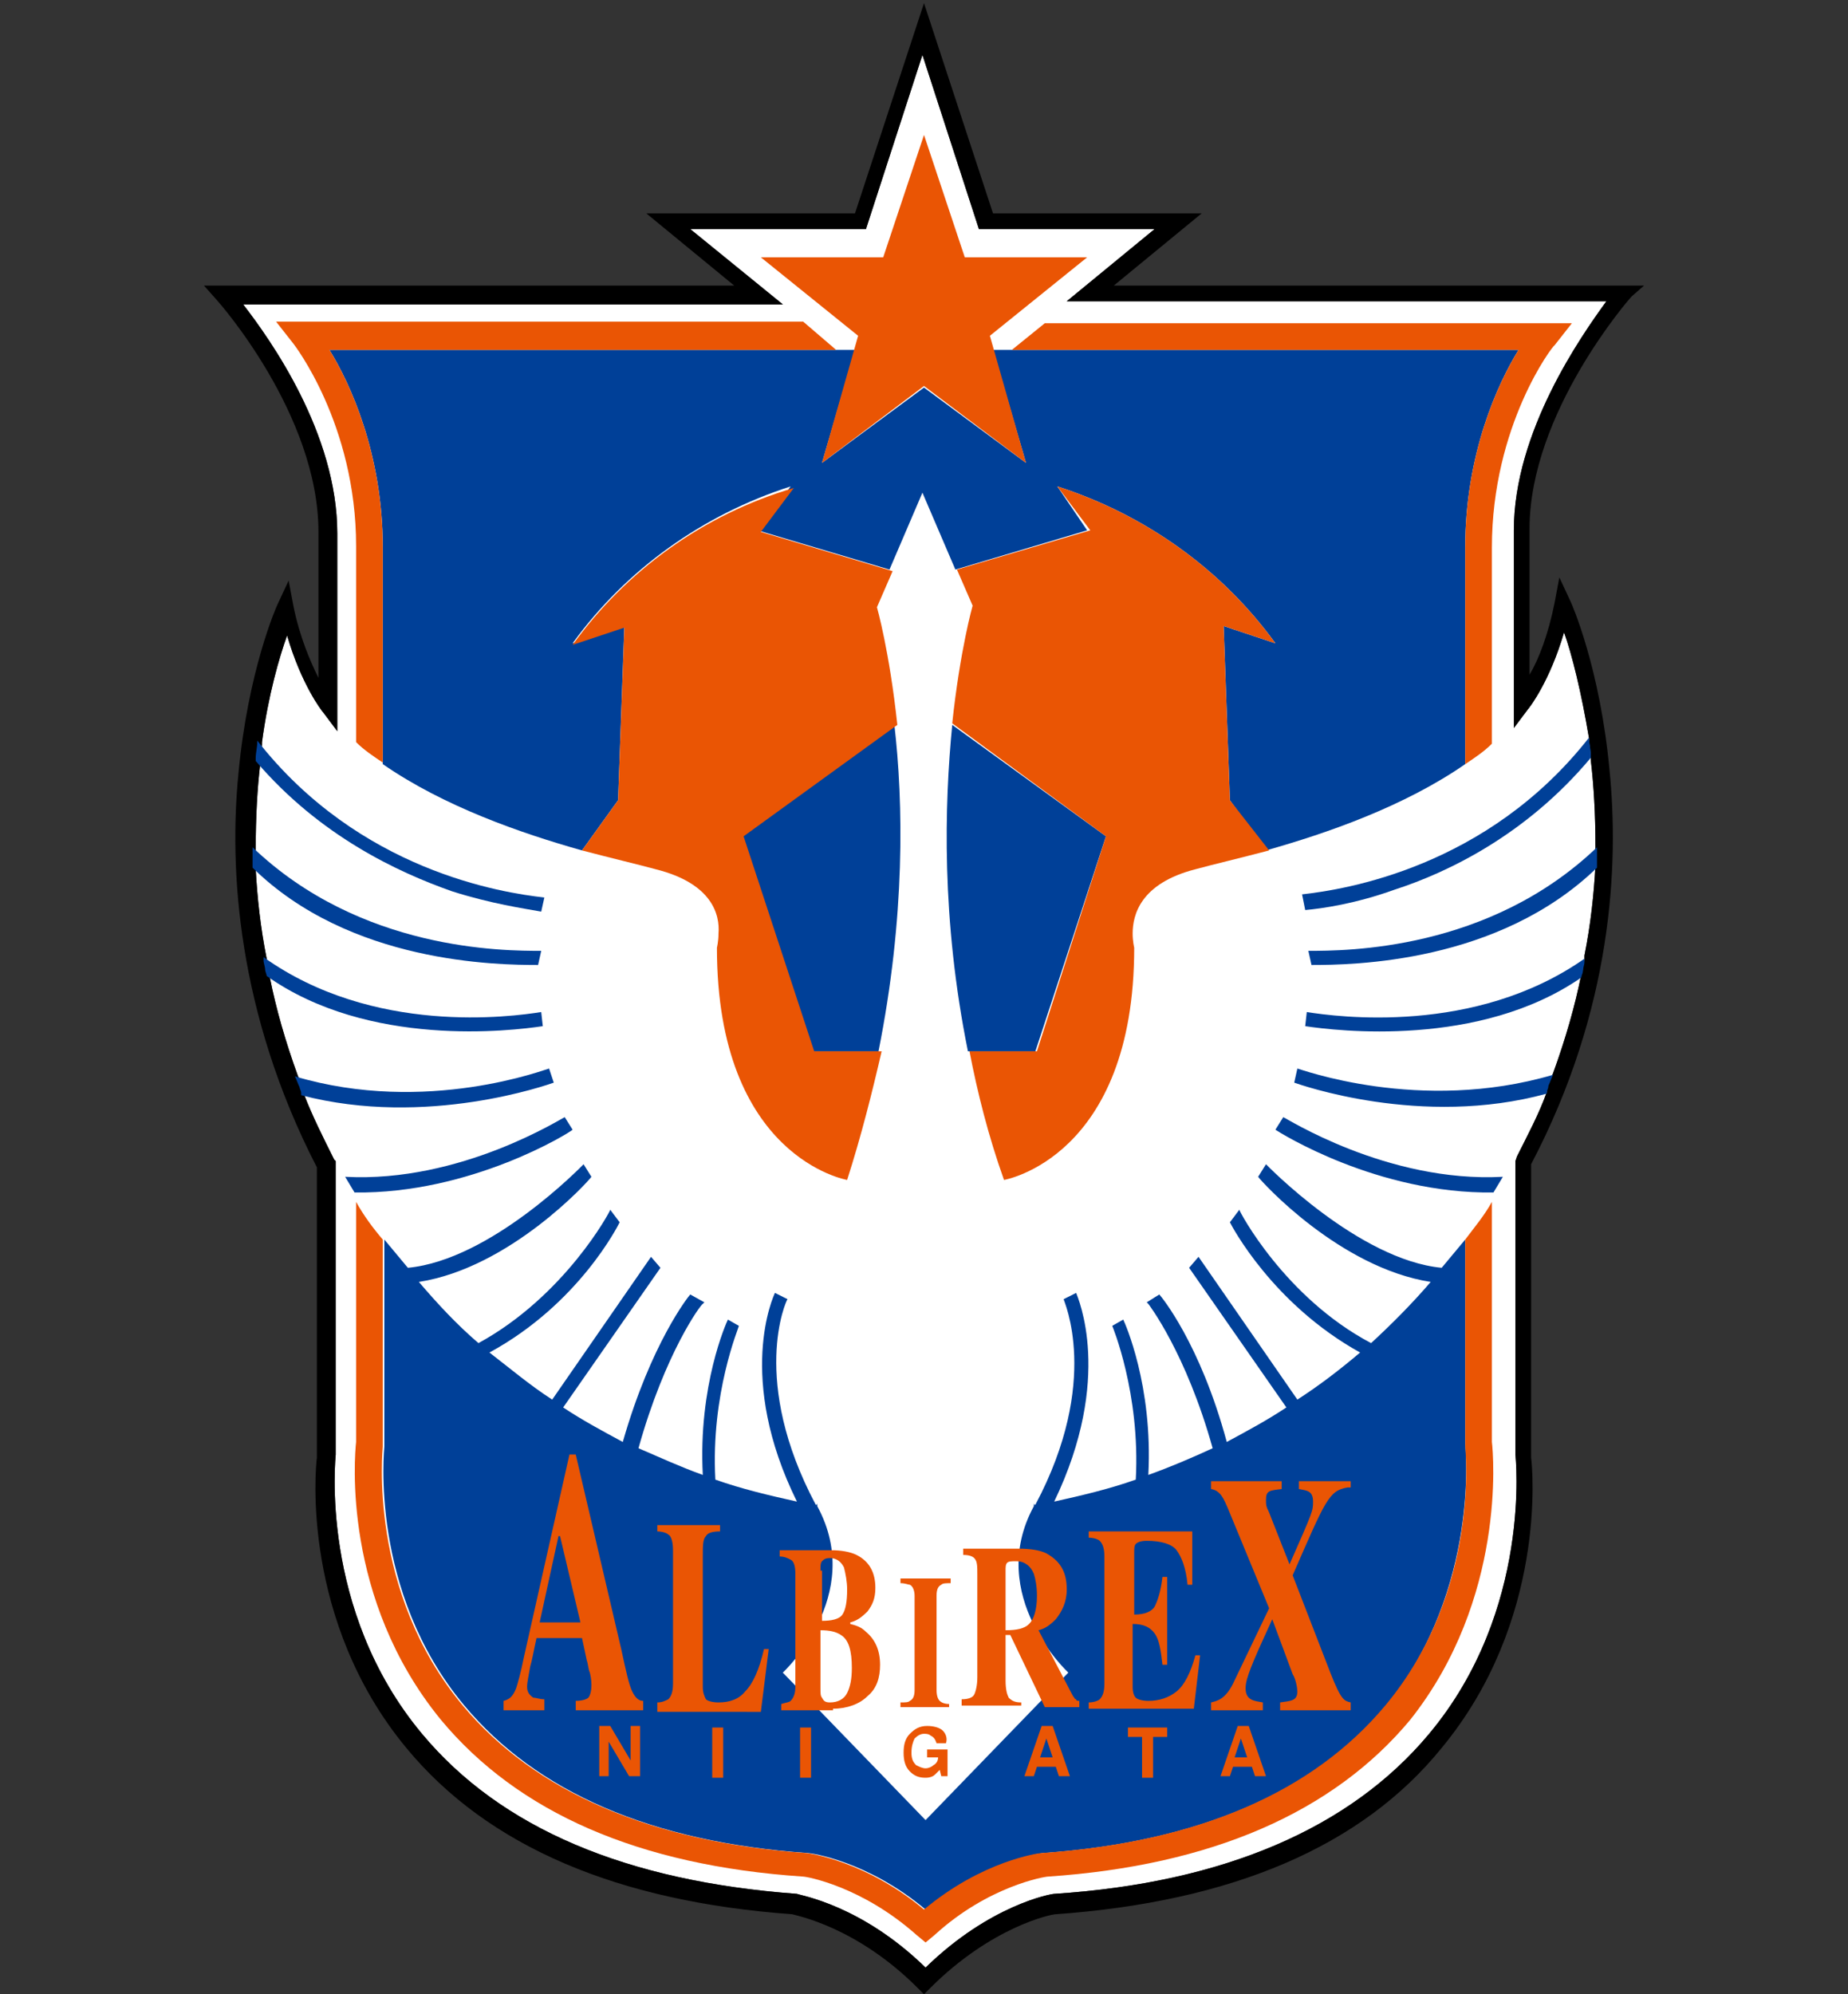 <?xml version="1.0" encoding="utf-8"?>
<!-- Generator: Adobe Illustrator 27.4.1, SVG Export Plug-In . SVG Version: 6.00 Build 0)  -->
<svg version="1.1" id="グループ_6" xmlns="http://www.w3.org/2000/svg" xmlns:xlink="http://www.w3.org/1999/xlink" x="0px"
	 y="0px" viewBox="0 0 117.8 127.1" style="enable-background:new 0 0 117.8 127.1;" xml:space="preserve">
<rect x="0" y="0" width="117.8" height="127.1" fill="#333333" stroke="none"/>
<style type="text/css">
	.st0{fill:#FFFFFF;}
	.st1{fill:#004098;}
	.st2{fill:#EA5504;}
</style>
<g>
	<g>
		<path class="st0" d="M96.5,33.8l0,11.1l0,1.5l0.9-1.2c0.1-0.1,1.4-1.8,2.3-4.9c0.5,1.4,1.1,3.8,1.6,6.8c0,0,0,0,0,0
			c0,0,0,0.1,0,0.1c0,0.3,0.1,0.7,0.1,1c0,0.1,0,0.1,0,0.2c0,0,0,0,0,0c0.2,1.7,0.3,3.5,0.3,5.5c0,0,0,0,0,0c0,0,0,0.1,0,0.1
			c0,0.4,0,0.7,0,1.1c0,0,0,0.1,0,0.1c0,0,0,0,0,0c-0.1,1.8-0.3,3.7-0.7,5.7c0,0,0,0,0,0c0,0.1,0,0.1,0,0.2c0,0.2-0.1,0.4-0.1,0.6
			c0,0.1,0,0.3-0.1,0.4c0,0,0,0,0,0c-0.4,2-1,4.1-1.8,6.3c0,0,0,0,0,0c-0.1,0.2-0.2,0.5-0.3,0.7c0,0.1-0.1,0.2-0.1,0.4
			c0,0,0,0,0,0.1c0,0,0,0,0,0c-0.5,1.4-1.2,2.7-1.9,4.1L96.6,74v0.1v18.6c0,0,0,0,0,0l0,0c0,0.1,1.1,9.9-5.5,17.8
			c-5,6-13.1,9.5-23.9,10.2l0,0l0,0c-0.2,0-4.1,0.7-8.2,4.7c0,0,0,0,0,0c0,0,0,0,0,0c-4.1-4-8-4.6-8.2-4.7l0,0l0,0
			c-10.9-0.8-18.9-4.2-23.9-10.2c-6.6-7.9-5.5-17.7-5.5-17.8l0,0c0,0,0,0,0,0V74.1V74l-0.1-0.1c-0.7-1.4-1.4-2.8-1.9-4.1
			c0,0,0,0,0,0c0,0,0,0,0-0.1c0-0.1-0.1-0.2-0.1-0.4c-0.1-0.2-0.2-0.5-0.3-0.7c0,0,0,0,0,0c-0.8-2.2-1.4-4.3-1.8-6.3c0,0,0,0,0,0
			c0-0.1-0.1-0.3-0.1-0.4c0-0.2-0.1-0.4-0.1-0.6c0-0.1,0-0.1,0-0.2c0,0,0,0,0,0c-0.4-2-0.6-3.9-0.7-5.7c0,0,0,0,0,0c0,0,0-0.1,0-0.1
			c0-0.4,0-0.8,0-1.1c0,0,0-0.1,0-0.1c0,0,0,0,0,0c0-2,0.1-3.9,0.3-5.5c0,0,0,0,0,0c0-0.1,0-0.1,0-0.2c0-0.4,0.1-0.7,0.1-1
			c0,0,0-0.1,0-0.1c0,0,0,0,0,0c0.4-3,1.1-5.4,1.6-6.8c0.9,3.1,2.2,4.8,2.3,4.9l0.9,1.2l0-1.5l0-11.1c0-6.4-4.3-12.4-6-14.6h34.4
			L44,14.6h11.2l3.6-11.1l3.6,11.1h11.2l-5.6,4.6h34.4C100.8,21.4,96.5,27.5,96.5,33.8z"/>
		<path d="M104.8,18.2H71l5.6-4.6H63.3L58.9,0.2l-4.4,13.4H41.2l5.6,4.6H13l0.8,0.9c0.1,0.1,6.5,7.3,6.5,14.8c0,0,0,6.1,0,9.3
			c-0.5-1-1.2-2.6-1.6-4.6l-0.3-1.6l-0.7,1.5c-0.1,0.2-1.9,4.3-2.5,10.8c-0.6,6-0.1,15.2,5,25.1v18.5c-0.1,0.7-1,10.4,5.7,18.5
			c5.2,6.3,13.5,9.8,24.6,10.6c0.3,0.1,4.1,0.8,8,4.7l0.4,0.4l0,0l0,0l0.4-0.4c3.9-3.9,7.7-4.7,8-4.7c11.2-0.8,19.5-4.3,24.6-10.6
			c6.7-8.1,5.8-17.8,5.7-18.5V74.2c5.2-9.9,5.6-19.1,5-25.1c-0.6-6.5-2.4-10.6-2.5-10.8l-0.7-1.5l-0.3,1.6c-0.4,2-1,3.6-1.6,4.6
			c0-3.2,0-9.3,0-9.3c0-7.4,6.4-14.7,6.5-14.8L104.8,18.2z M96.5,33.8l0,11.1l0,1.5l0.9-1.2c0.1-0.1,1.4-1.8,2.3-4.9
			c0.5,1.4,1.1,3.8,1.6,6.8c0,0,0,0,0,0c0,0,0,0.1,0,0.1c0,0.3,0.1,0.7,0.1,1c0,0.1,0,0.1,0,0.2c0,0,0,0,0,0
			c0.2,1.7,0.3,3.5,0.3,5.5c0,0,0,0,0,0c0,0,0,0.1,0,0.1c0,0.4,0,0.7,0,1.1c0,0,0,0.1,0,0.1c0,0,0,0,0,0c-0.1,1.8-0.3,3.7-0.7,5.7
			c0,0,0,0,0,0c0,0.1,0,0.1,0,0.2c0,0.2-0.1,0.4-0.1,0.6c0,0.1,0,0.3-0.1,0.4c0,0,0,0,0,0c-0.4,2-1,4.1-1.8,6.3c0,0,0,0,0,0
			c-0.1,0.2-0.2,0.5-0.3,0.7c0,0.1-0.1,0.2-0.1,0.4c0,0,0,0,0,0.1c0,0,0,0,0,0c-0.5,1.4-1.2,2.7-1.9,4.1L96.6,74v0.1v18.6
			c0,0,0,0,0,0l0,0c0,0.1,1.1,9.9-5.5,17.8c-5,6-13.1,9.5-23.9,10.2l0,0l0,0c-0.2,0-4.1,0.7-8.2,4.7c0,0,0,0,0,0c0,0,0,0,0,0
			c-4.1-4-8-4.6-8.2-4.7l0,0l0,0c-10.9-0.8-18.9-4.2-23.9-10.2c-6.6-7.9-5.5-17.7-5.5-17.8l0,0c0,0,0,0,0,0V74.1V74l-0.1-0.1
			c-0.7-1.4-1.4-2.8-1.9-4.1c0,0,0,0,0,0c0,0,0,0,0-0.1c0-0.1-0.1-0.2-0.1-0.4c-0.1-0.2-0.2-0.5-0.3-0.7c0,0,0,0,0,0
			c-0.8-2.2-1.4-4.3-1.8-6.3c0,0,0,0,0,0c0-0.1-0.1-0.3-0.1-0.4c0-0.2-0.1-0.4-0.1-0.6c0-0.1,0-0.1,0-0.2c0,0,0,0,0,0
			c-0.4-2-0.6-3.9-0.7-5.7c0,0,0,0,0,0c0,0,0-0.1,0-0.1c0-0.4,0-0.8,0-1.1c0,0,0-0.1,0-0.1c0,0,0,0,0,0c0-2,0.1-3.9,0.3-5.5
			c0,0,0,0,0,0c0-0.1,0-0.1,0-0.2c0-0.4,0.1-0.7,0.1-1c0,0,0-0.1,0-0.1c0,0,0,0,0,0c0.4-3,1.1-5.4,1.6-6.8c0.9,3.1,2.2,4.8,2.3,4.9
			l0.9,1.2l0-1.5l0-11.1c0-6.4-4.3-12.4-6-14.6h34.4L44,14.6h11.2l3.6-11.1l3.6,11.1h11.2l-5.6,4.6h34.4
			C100.8,21.4,96.5,27.5,96.5,33.8z"/>
		<g>
			<path class="st1" d="M51.7,67h4.3c1.7-8.5,1.6-15.8,1-20.9l-9.8,7.1L51.7,67z"/>
			<path class="st1" d="M24.4,48.7c3.9,2.7,8.8,4.4,12.7,5.5l2.3-3.2l0.4-11.1l-3.3,1.1c3.4-4.7,8.3-8.2,13.9-10l-2.1,2.8l8.4,2.5
				l0,0l2.1-4.9l2.1,4.9l0,0l8.4-2.5L67.4,31c5.6,1.8,10.5,5.3,13.9,10l-3.3-1.1L78.4,51l2.3,3.2c3.9-1.1,8.8-2.8,12.7-5.5V34.9
				c0-6,2.1-10.5,3.4-12.6H63.3l2.1,7.2l-6.5-4.8l-6.5,4.8l2.1-7.2H21c1.3,2.1,3.4,6.6,3.4,12.6V48.7z"/>
			<path class="st1" d="M28.8,56.8c2.5,0.8,4.6,1.1,5.7,1.3l0.2-0.9c-2.7-0.3-11.8-1.7-18.3-10c0,0,0,0.1,0,0.1c0,0.3-0.1,0.7-0.1,1
				c0,0.1,0,0.1,0,0.2C20.4,53.3,25.4,55.6,28.8,56.8z"/>
			<path class="st1" d="M34.3,61.5l0.2-0.9c-2.4,0-11.5,0-18.4-6.6c0,0,0,0.1,0,0.1c0,0.4,0,0.7,0,1.1c0,0,0,0.1,0,0.1
				C22.3,61.4,31.7,61.5,34.3,61.5z"/>
			<path class="st1" d="M34.6,65.4l-0.1-0.9C32.6,64.8,23.8,66,16.8,61c0,0.1,0,0.1,0,0.2c0,0.2,0.1,0.4,0.1,0.6
				c0,0.1,0.1,0.3,0.1,0.4C23.5,66.8,32.6,65.7,34.6,65.4z"/>
			<path class="st1" d="M35.3,69l-0.3-0.9c-0.1,0-7.8,3-16.2,0.5c0.1,0.2,0.2,0.5,0.3,0.7c0,0.1,0.1,0.2,0.1,0.4c0,0,0,0,0,0.1
				C27.2,71.9,35,69.1,35.3,69z"/>
			<path class="st1" d="M36,71.2c-0.1,0-6.6,4.2-14,3.8l0.6,1c7.4,0.1,13.7-3.8,13.9-4L36,71.2z"/>
			<path class="st1" d="M61.7,67h4.3l4.5-13.7l-9.8-7.1C60.2,51.3,60,58.6,61.7,67z"/>
			<path class="st1" d="M93.4,92C93.4,92,93.4,91.9,93.4,92V79c-0.5,0.6-1,1.2-1.5,1.8c-5.3-0.5-11.2-6.6-11.2-6.6l-0.5,0.8
				c0.2,0.3,5.2,5.8,11,6.7c-1.2,1.4-2.5,2.7-3.8,3.9c-5.5-2.9-8.4-8.4-8.4-8.5l-0.6,0.8c0.1,0.2,2.7,5.2,8.3,8.3
				c-1.3,1.1-2.6,2.1-4,3l-6.3-9.1l-0.6,0.7l6.2,8.9c-1.2,0.8-2.5,1.5-3.8,2.2c-1.7-6.3-4.2-9.3-4.3-9.4L73.1,83l0.1,0.1
				c0,0,2.4,3.1,4.1,9.2c-1.3,0.6-2.7,1.2-4.1,1.7c0.3-5.7-1.5-9.7-1.6-9.9l-0.7,0.4c0,0,1.8,4.3,1.5,9.8c-1.7,0.6-3.4,1-5.2,1.4
				c3.8-7.9,1.5-13,1.4-13.3l-0.8,0.4l0,0c0,0.1,2.4,5.2-1.8,13.1c0,0,0,0-0.1,0c0-0.1,0.1-0.1,0,0c0,0,0,0,0,0.1
				c-3.1,5.7,2.2,10.6,2.2,10.6l-9.1,9.4l-9.1-9.4c0,0,5.3-4.9,2.2-10.6c0,0,0,0,0-0.1c-0.1-0.1,0-0.1,0,0c0,0,0,0-0.1,0
				c-4.2-7.9-1.9-13-1.8-13.1l0,0l-0.8-0.4c-0.1,0.2-2.5,5.4,1.4,13.3c-1.8-0.4-3.5-0.8-5.2-1.4c-0.3-5.5,1.5-9.7,1.5-9.8l-0.7-0.4
				c-0.1,0.2-1.9,4.2-1.6,9.9c-1.4-0.5-2.7-1.1-4.1-1.7c1.7-6.1,4-9.2,4.1-9.2l0.1-0.1L44,82.5c-0.1,0.1-2.5,3.1-4.3,9.4
				c-1.3-0.7-2.6-1.4-3.8-2.2l6.2-8.9l-0.6-0.7l-6.3,9.1c-1.4-0.9-2.7-2-4-3c5.7-3.1,8.2-8.1,8.3-8.3l-0.6-0.8
				c0,0.1-2.9,5.5-8.4,8.5c-1.4-1.2-2.6-2.5-3.8-3.9c5.8-0.9,10.8-6.4,11-6.7l-0.5-0.8c-0.1,0.1-5.9,6.1-11.2,6.6
				c-0.5-0.6-1-1.2-1.5-1.8v13c0,0,0,0.1,0,0.1l0,0.1c0,0.1-1,9.2,5.1,16.5c4.6,5.5,11.9,8.7,21.9,9.4l0,0l0,0
				c0.2,0,3.8,0.5,7.5,3.6c3.7-3.1,7.4-3.6,7.5-3.6l0,0l0,0c9.9-0.7,17.3-3.9,21.9-9.4C94.4,101.2,93.4,92.1,93.4,92L93.4,92z"/>
			<path class="st1" d="M83.2,58c1.1-0.1,3.2-0.4,5.7-1.3c3.4-1.1,8.4-3.5,12.5-8.4c0-0.1,0-0.1,0-0.2c0-0.4-0.1-0.7-0.1-1
				c0,0,0-0.1,0-0.1c-6.5,8.3-15.6,9.7-18.3,10L83.2,58z"/>
			<path class="st1" d="M83.4,60.6l0.2,0.9c2.6,0,11.9-0.1,18.2-6.2c0,0,0-0.1,0-0.1c0-0.4,0-0.8,0-1.1c0,0,0-0.1,0-0.1
				C94.9,60.6,85.8,60.6,83.4,60.6z"/>
			<path class="st1" d="M83.3,64.5l-0.1,0.9c2,0.3,11.1,1.4,17.6-3.1c0-0.1,0.1-0.3,0.1-0.4c0-0.2,0.1-0.4,0.1-0.6
				c0-0.1,0-0.1,0-0.2C94,66,85.2,64.8,83.3,64.5z"/>
			<path class="st1" d="M82.7,68.1L82.5,69c0.3,0.1,8.1,2.9,16.1,0.7c0,0,0,0,0-0.1c0-0.1,0.1-0.2,0.1-0.4c0.1-0.2,0.2-0.5,0.3-0.7
				C90.5,71,82.8,68.1,82.7,68.1z"/>
			<path class="st1" d="M81.8,71.2L81.3,72c0.3,0.2,6.5,4.1,13.9,4l0.6-1C88.4,75.4,81.9,71.2,81.8,71.2z"/>
		</g>
		<g>
			<g>
				<path class="st2" d="M38.8,113.2V111l1.3,2.2h0.7v-3.2h-0.6v2.2l-1.3-2.2h-0.7v3.2H38.8z"/>
				<path class="st2" d="M46.1,110.1v3.2h-0.7v-3.2H46.1z"/>
				<path class="st2" d="M51.7,110.1v3.2H51v-3.2H51.7z"/>
				<path class="st2" d="M60.1,110.3c-0.2-0.2-0.6-0.3-1-0.3c-0.5,0-0.8,0.2-1.1,0.5c-0.3,0.3-0.4,0.7-0.4,1.2
					c0,0.5,0.1,0.9,0.4,1.2c0.3,0.3,0.6,0.4,1,0.4c0.3,0,0.5-0.1,0.6-0.2c0.1-0.1,0.2-0.2,0.3-0.3l0.1,0.4h0.4v-1.7h-1.3v0.5h0.7
					c0,0.2-0.1,0.4-0.3,0.5c-0.1,0.1-0.3,0.2-0.5,0.2c-0.2,0-0.4-0.1-0.6-0.2c-0.2-0.2-0.3-0.4-0.3-0.8c0-0.4,0.1-0.7,0.2-0.9
					c0.2-0.2,0.4-0.3,0.6-0.3c0.1,0,0.3,0,0.4,0.1c0.2,0.1,0.3,0.2,0.4,0.5h0.6C60.4,110.8,60.3,110.5,60.1,110.3z"/>
				<path class="st2" d="M67.1,112h-0.8l0.4-1.2L67.1,112z M65.9,113.2l0.2-0.6h1.2l0.2,0.6h0.7l-1.1-3.2h-0.7l-1.1,3.2H65.9z"/>
				<path class="st2" d="M71.8,110.1h2.6v0.6h-0.9v2.6h-0.7v-2.6h-0.9V110.1z"/>
				<path class="st2" d="M79.5,112h-0.8l0.4-1.2L79.5,112z M78.4,113.2l0.2-0.6h1.2l0.2,0.6h0.7l-1.1-3.2h-0.7l-1.1,3.2H78.4z"/>
				<path class="st2" d="M35.6,97.9h0.1l1.3,5.5h-2.6L35.6,97.9z M34.7,108.9v-0.6c-0.3,0-0.5-0.1-0.7-0.1c-0.3-0.2-0.4-0.4-0.4-0.7
					c0-0.3,0.1-0.7,0.2-1.3c0.1-0.3,0.2-0.9,0.4-1.8h2.9l0.3,1.4c0.1,0.3,0.1,0.6,0.2,0.8c0.1,0.4,0.1,0.7,0.1,0.8
					c0,0.4-0.1,0.7-0.2,0.8c-0.1,0.1-0.4,0.2-0.8,0.2v0.6H41v-0.6c-0.3,0-0.5-0.2-0.7-0.6c-0.2-0.4-0.4-1.3-0.7-2.7l-2.9-12.4h-0.4
					l-2.9,12.9c-0.2,1-0.4,1.7-0.5,2c-0.2,0.5-0.4,0.7-0.8,0.8v0.6H34.7z"/>
				<path class="st2" d="M41.9,108.9v-0.4c0.3,0,0.5-0.1,0.7-0.2c0.2-0.2,0.3-0.5,0.3-1v-8.5c0-0.5-0.1-0.9-0.3-1
					c-0.1-0.1-0.4-0.2-0.7-0.2v-0.4h4v0.4c-0.5,0-0.8,0.1-0.9,0.3c-0.2,0.2-0.2,0.6-0.2,1.3v8.3c0,0.4,0.1,0.6,0.2,0.8
					c0.1,0.1,0.4,0.2,0.8,0.2c0.7,0,1.3-0.2,1.7-0.7c0.5-0.5,0.9-1.4,1.2-2.7H49l-0.5,4H41.9z"/>
				<path class="st2" d="M60.5,108.9v-0.3c-0.3,0-0.5-0.1-0.6-0.2c-0.1-0.1-0.2-0.3-0.2-0.7v-6c0-0.4,0.1-0.6,0.3-0.7
					c0.1-0.1,0.3-0.1,0.6-0.1v-0.3h-3.2v0.3c0.3,0,0.5,0.1,0.6,0.1c0.2,0.1,0.3,0.4,0.3,0.7v6c0,0.4-0.1,0.6-0.3,0.7
					c-0.1,0.1-0.3,0.1-0.6,0.1v0.3H60.5z"/>
				<path class="st2" d="M76.1,108.9h-6.7v-0.4c0.3,0,0.6-0.1,0.7-0.2c0.2-0.2,0.3-0.5,0.3-1v-8.1c0-0.5-0.1-0.8-0.3-1
					c-0.1-0.1-0.4-0.2-0.7-0.2v-0.4H76v3.4h-0.3c-0.1-1.1-0.4-1.8-0.7-2.2c-0.3-0.4-1-0.6-1.9-0.6c-0.4,0-0.6,0.1-0.7,0.2
					c-0.1,0.1-0.1,0.3-0.1,0.6v3.9c0.7,0,1.1-0.2,1.3-0.5c0.2-0.4,0.4-1,0.5-1.9h0.3v5.6h-0.3c-0.1-0.9-0.2-1.6-0.5-2
					c-0.3-0.4-0.7-0.6-1.4-0.6v4c0,0.4,0.1,0.6,0.2,0.7c0.1,0.1,0.4,0.2,0.8,0.2c0.7,0,1.3-0.2,1.8-0.6c0.5-0.4,0.9-1.2,1.2-2.3h0.3
					L76.1,108.9z"/>
				<path class="st2" d="M52.3,100.1c0-0.3,0-0.5,0.1-0.6c0.1-0.1,0.2-0.2,0.5-0.2c0.4,0,0.7,0.2,0.9,0.6c0.1,0.4,0.2,0.9,0.2,1.4
					c0,0.8-0.1,1.3-0.3,1.6c-0.2,0.3-0.7,0.4-1.3,0.4V100.1z M53.1,108.9c0.9,0,1.7-0.3,2.2-0.8c0.6-0.5,0.8-1.2,0.8-2
					c0-0.9-0.3-1.6-0.9-2.1c-0.3-0.3-0.6-0.4-1-0.5v-0.1c0.4-0.1,0.7-0.3,1.1-0.7c0.3-0.4,0.5-0.8,0.5-1.5c0-1-0.4-1.7-1.2-2.1
					c-0.4-0.2-1-0.3-1.6-0.3h-3.3v0.4c0.3,0,0.5,0.1,0.7,0.2c0.2,0.1,0.3,0.4,0.3,0.9v7.2c0,0.4-0.1,0.7-0.3,0.9
					c-0.1,0.1-0.3,0.1-0.6,0.2v0.4H53.1z M52.3,103.9c0.6,0,1,0.1,1.3,0.3c0.5,0.3,0.7,1,0.7,2.1c0,0.7-0.1,1.2-0.3,1.6
					c-0.2,0.4-0.6,0.6-1.1,0.6c-0.3,0-0.4-0.1-0.5-0.3c-0.1-0.1-0.1-0.3-0.1-0.6V103.9z"/>
				<path class="st2" d="M64.1,100.1c0-0.2,0-0.4,0.1-0.5c0.1-0.1,0.3-0.1,0.6-0.1c0.5,0,0.9,0.3,1.1,0.8c0.1,0.3,0.2,0.8,0.2,1.4
					c0,0.9-0.2,1.5-0.5,1.8c-0.3,0.3-0.8,0.4-1.5,0.4V100.1z M65.1,108.9v-0.4c-0.4,0-0.6-0.1-0.8-0.3c-0.1-0.2-0.2-0.5-0.2-1.1
					v-2.9h0.3l2.2,4.6h2.2v-0.4c-0.1,0-0.2,0-0.2-0.1c-0.1,0-0.1-0.1-0.2-0.2l-2.2-4.2c0.4-0.1,0.7-0.3,1.1-0.7
					c0.4-0.5,0.7-1.1,0.7-1.9c0-1.1-0.4-1.8-1.3-2.3c-0.4-0.2-1-0.3-1.8-0.3h-3.5v0.4c0.4,0,0.6,0.1,0.7,0.2
					c0.2,0.2,0.2,0.5,0.2,1.1v6.5c0,0.5-0.1,0.9-0.2,1.1c-0.1,0.2-0.4,0.3-0.8,0.3v0.4H65.1z"/>
				<path class="st2" d="M85.9,94.8c-1.2,0.2-1.4,0.8-3.5,5.6l2.4,6.2c0.7,1.8,0.9,1.8,1.3,1.9v0.5h-4.5v-0.5
					c0.7-0.1,1.1-0.1,1.1-0.7c0-0.2-0.1-0.8-0.3-1.1l-1.3-3.5l-0.5,1.1c-1.1,2.4-1.2,2.9-1.2,3.3c0,0.8,0.6,0.8,1.1,0.9v0.5h-3.3
					v-0.5c0.4-0.1,0.9-0.2,1.4-1.2l2.3-4.8l-2.6-6.3c-0.3-0.7-0.5-1.2-1.1-1.3v-0.5h4.5v0.5c-0.8,0.1-1,0.1-1,0.7
					c0,0.3,0,0.4,0.2,0.8l1.3,3.3c1.5-3.4,1.5-3.4,1.5-4c0-0.7-0.4-0.7-0.9-0.8v-0.5h3.3V94.8z"/>
			</g>
			<g>
				<polygon class="st2" points="63.1,21.4 69.3,16.4 61.5,16.4 58.9,8.6 56.3,16.4 48.5,16.4 54.7,21.4 52.4,29.5 58.9,24.6 
					65.4,29.5 				"/>
				<g>
					<path class="st2" d="M95.1,91.9l0-0.1C95.1,91.8,95.1,91.9,95.1,91.9V76.6c-0.5,0.9-1.1,1.6-1.7,2.4v13c0,0,0,0.1,0,0.1l0,0.1
						c0,0.1,1,9.2-5.1,16.5c-4.6,5.5-11.9,8.7-21.9,9.4l0,0l0,0c-0.2,0-3.8,0.5-7.5,3.6c-3.7-3.1-7.4-3.6-7.5-3.6l0,0l0,0
						c-9.9-0.7-17.3-3.9-21.9-9.4c-6.1-7.3-5.1-16.4-5.1-16.5l0-0.1c0,0,0-0.1,0-0.1V79c-0.6-0.7-1.2-1.5-1.7-2.4v15.3
						c0,0,0,0,0-0.1l0,0.1v0c-0.1,0.9-0.9,10,5.4,17.7c4.9,5.9,12.6,9.3,23.1,10c0,0,0,0,0,0l0,0c0,0,0,0,0,0c0.2,0,3.7,0.6,7.2,3.7
						l0.6,0.5l0.6-0.5c3.4-3.1,7-3.7,7.2-3.7c0,0,0,0,0,0l0,0c0,0,0,0,0,0c10.4-0.7,18.2-4.1,23.1-10C96,101.9,95.2,92.7,95.1,91.9
						L95.1,91.9z"/>
					<g>
						<path class="st2" d="M36.5,41.1l3.3-1.1L39.4,51l-2.3,3.2c1.9,0.5,3.6,0.9,4.7,1.2c3.6,0.9,4.1,2.9,4,4.1
							c0,0.5-0.1,0.9-0.1,0.9c0,13.4,8.3,14.8,8.3,14.8c0.9-2.8,1.6-5.6,2.2-8.2h-4.3l-4.5-13.7l9.8-7.1c-0.5-4.7-1.3-7.5-1.3-7.5
							l1-2.3l0,0l-8.4-2.5l2.1-2.8C44.8,32.8,39.9,36.4,36.5,41.1z"/>
						<path class="st2" d="M70.5,53.3L66.1,67h-4.3c0.5,2.6,1.2,5.4,2.2,8.2c0,0,8.3-1.4,8.3-14.8c0,0-0.1-0.4-0.1-0.9
							c0-1.2,0.5-3.2,4-4.1c1.1-0.3,2.8-0.7,4.7-1.2L78.4,51l-0.4-11.1l3.3,1.1c-3.4-4.7-8.3-8.2-13.9-10l2.1,2.8L61,36.3l0,0l1,2.3
							c0,0-0.8,2.8-1.3,7.5L70.5,53.3z"/>
					</g>
				</g>
				<g>
					<path class="st2" d="M64.5,22.3h32.3c-1.3,2.1-3.4,6.6-3.4,12.6v13.8c0.6-0.4,1.2-0.8,1.7-1.3V34.9c0-7.8,3.9-12.9,4-12.9
						l1.1-1.4H66.6L64.5,22.3z"/>
					<path class="st2" d="M51.2,20.5H17.6l1.1,1.4c0,0,4,5.1,4,12.9v12.5c0.5,0.5,1.1,0.9,1.7,1.3V34.9c0-6-2.1-10.5-3.4-12.6h32.3
						L51.2,20.5z"/>
				</g>
			</g>
		</g>
	</g>
</g>
</svg>
